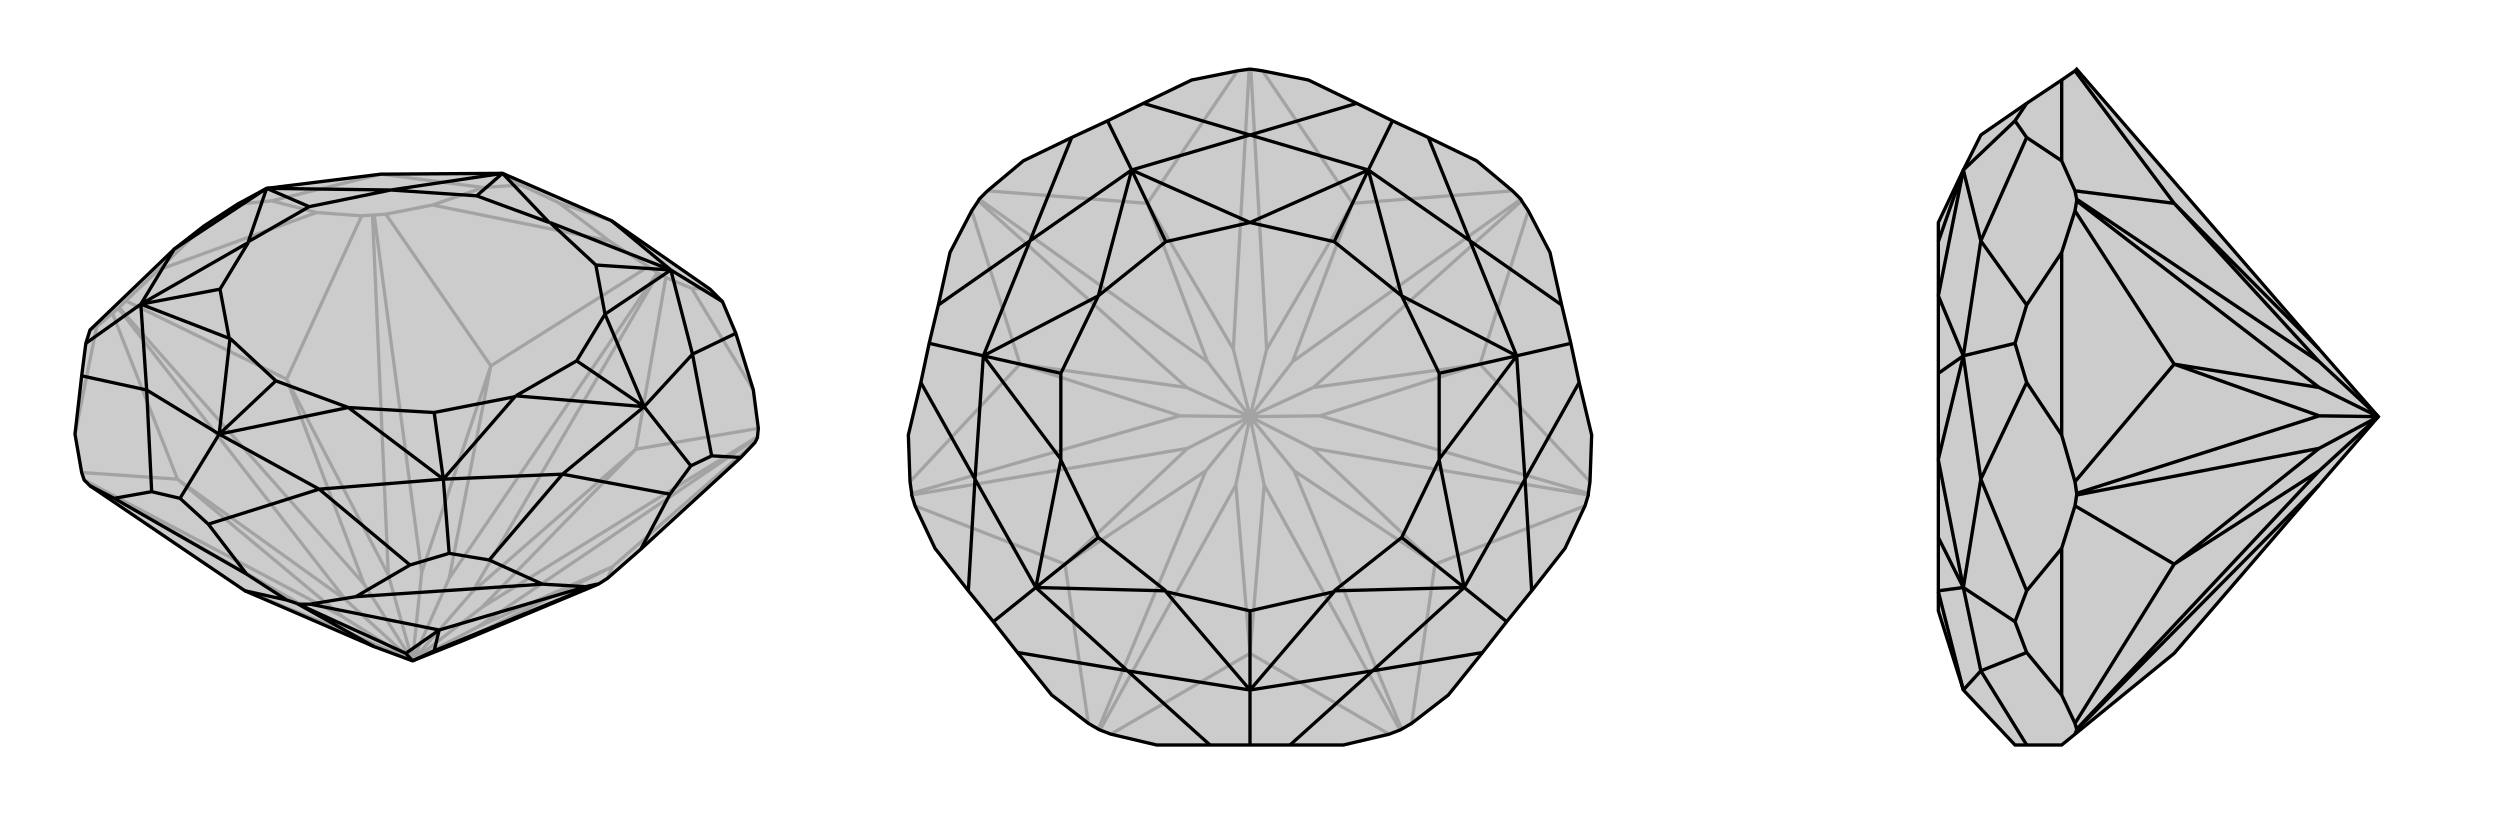 <svg xmlns="http://www.w3.org/2000/svg" viewBox="0 0 3000 1000">
    <g stroke="currentColor" stroke-width="4" fill="none" transform="translate(-5 4)">
        <path fill="currentColor" stroke="none" fill-opacity=".2" d="M454,772L500,789L560,765L723,697L734,690L774,655L894,545L911,527L914,521L914,520L915,510L909,464L888,396L872,358L857,343L739,261L608,204L462,205L325,222L290,241L250,267L214,295L113,392L108,408L103,447L95,517L103,563L106,572L107,573L113,579L299,705z" />
<path stroke-opacity=".2" d="M95,517L121,388M195,320L385,251M736,285L524,242M835,342L909,464M218,571L103,563M349,451L156,357M594,435L468,253M768,535L804,329M740,676L911,527M218,571L140,372M349,451L439,255M594,435L783,316M768,535L915,510M740,676L734,690M299,705L430,758M218,571L416,736M218,571L420,716M349,451L442,697M349,451L471,686M594,435L511,683M594,435L544,690M768,535L572,706M768,535L583,725M740,676L579,748M740,676L560,765M416,736L106,572M430,758L107,573M430,758L500,789M416,736L500,789M442,697L148,365M420,716L147,366M420,716L500,789M442,697L500,789M511,683L454,254M471,686L452,254M500,789L471,686M500,789L511,683M572,706L795,324M544,690L794,323M500,789L544,690M500,789L572,706M579,748L914,521M583,725L914,520M500,789L583,725M500,789L579,748M736,285L675,239M835,342L857,343M736,285L783,316M835,342L804,329M804,329L795,324M783,316L794,323M795,324L794,323M121,388L113,392M195,320L250,267M121,388L140,372M195,320L156,357M156,357L148,365M140,372L147,366M148,365L147,366M385,251L331,237M524,242L585,221M385,251L439,255M524,242L468,253M468,253L454,254M439,255L452,254M454,254L452,254M331,237L290,241M331,237L462,205M675,239L630,218M675,239L739,261M585,221L630,218M585,221L462,205M630,218L608,204" />
<path d="M454,772L500,789L560,765L723,697L734,690L774,655L894,545L911,527L914,521L914,520L915,510L909,464L888,396L872,358L857,343L739,261L608,204L462,205L325,222L290,241L250,267L214,295L113,392L108,408L103,447L95,517L103,563L106,572L107,573L113,579L299,705z" />
<path d="M301,685L142,594M656,697L432,712M532,752L708,700M299,705L349,716M532,752L377,721M532,752L526,777M532,752L492,780M526,777L721,697M500,789L526,777M454,772L361,720M492,780L363,721M500,789L492,780M894,545L859,543M774,655L809,589M656,697L592,668M656,697L708,700M708,700L721,697M721,697L723,697M301,685L255,625M432,712L497,674M301,685L349,716M432,712L377,721M349,716L361,720M377,721L363,721M361,720L363,721M142,594L187,586M142,594L113,579M888,396L836,421M809,589L834,555M809,589L680,565M497,674L544,660M497,674L388,583M187,586L221,594M187,586L181,464M872,358L810,320M859,543L834,555M859,543L836,421M834,555L778,484M592,668L544,660M592,668L680,565M544,660L537,571M255,625L221,594M255,625L388,583M221,594L268,517M103,447L181,464M108,408L174,361M739,261L810,320M836,421L810,320M836,421L778,484M778,484L680,565M680,565L537,571M537,571L388,583M388,583L268,517M268,517L181,464M181,464L174,361M214,295L174,361M214,295L325,222M810,320L731,373M778,484L624,471M537,571L423,485M268,517L281,402M174,361L303,287M325,222L474,224M608,204L664,263M810,320L665,263M810,320L720,314M778,484L731,373M778,484L697,429M537,571L623,472M537,571L526,491M268,517L423,485M268,517L336,453M174,361L280,402M174,361L269,343M325,222L303,286M325,222L376,244M608,204L474,224M608,204L577,231M664,263L665,263M731,373L731,373M624,471L623,472M423,485L423,485M281,402L280,402M303,287L303,286M474,224L474,224M731,373L720,314M624,471L697,429M423,485L526,491M281,402L336,453M303,287L269,343M474,224L376,244M664,263L577,231M665,263L720,314M731,373L697,429M623,472L526,491M423,485L336,453M280,402L269,343M303,286L376,244M474,224L577,231" />
    </g>
    <g stroke="currentColor" stroke-width="4" fill="none" transform="translate(1000 0)">
        <path fill="currentColor" stroke="none" fill-opacity=".2" d="M485,85L499,83L501,83L515,85L570,96L628,124L671,145L714,165L772,193L815,229L825,239L826,241L834,253L860,303L874,366L885,412L895,459L910,522L908,578L906,592L906,594L902,607L878,658L838,709L808,746L779,783L738,834L694,868L682,875L680,876L667,881L612,894L548,894L500,894L452,894L388,894L333,881L320,876L318,875L306,868L262,834L221,783L192,746L162,709L122,658L98,607L94,594L94,592L92,578L90,522L105,459L115,412L126,366L140,303L166,253L174,241L175,239L185,229L228,193L286,165L329,145L372,124L430,96z" />
<path stroke-opacity=".2" d="M278,677L306,868M224,437L92,578M377,244L185,229M623,244L515,85M776,437L834,253M722,677L902,607M500,784L667,881M500,784L333,881M278,677L98,607M224,437L166,253M377,244L485,85M623,244L815,229M776,437L908,578M722,677L694,868M500,784L517,582M500,784L483,582M278,677L447,565M278,677L425,538M224,437L416,499M224,437L424,465M377,244L449,434M377,244L480,419M623,244L520,419M623,244L551,434M776,437L576,465M776,437L584,499M722,677L575,538M722,677L553,565M447,565L318,875M483,582L320,876M483,582L500,500M447,565L500,500M416,499L94,592M425,538L94,594M425,538L500,500M416,499L500,500M449,434L175,239M424,465L174,241M500,500L424,465M500,500L449,434M520,419L501,83M480,419L499,83M500,500L480,419M500,500L520,419M576,465L826,241M551,434L825,239M500,500L551,434M500,500L576,465M575,538L906,594M584,499L906,592M500,500L584,499M500,500L575,538M517,582L680,876M553,565L682,875M500,500L517,582M500,500L553,565" />
<path d="M485,85L499,83L501,83L515,85L570,96L628,124L671,145L714,165L772,193L815,229L825,239L826,241L834,253L860,303L874,366L885,412L895,459L910,522L908,578L906,592L906,594L902,607L878,658L838,709L808,746L779,783L738,834L694,868L682,875L680,876L667,881L612,894L548,894L500,894L452,894L388,894L333,881L320,876L318,875L306,868L262,834L221,783L192,746L162,709L122,658L98,607L94,594L94,592L92,578L90,522L105,459L115,412L126,366L140,303L166,253L174,241L175,239L185,229L228,193L286,165L329,145L372,124L430,96z" />
<path d="M714,165L764,289M895,459L830,575M779,783L647,805M452,894L353,805M162,709L170,575M126,366L236,289M372,124L500,162M628,124L500,162M671,145L642,204M874,366L764,289M885,412L820,427M838,709L830,575M808,746L757,705M548,894L647,805M500,894L500,828M221,783L353,805M192,746L243,705M105,459L170,575M115,412L180,427M286,165L236,289M329,145L358,204M500,162L358,204M500,162L642,204M764,289L642,204M764,289L820,427M820,427L830,575M830,575L757,705M757,705L647,805M647,805L500,828M500,828L353,805M353,805L243,705M170,575L243,705M170,575L180,427M236,289L180,427M236,289L358,204M642,204L682,355M820,427L727,551M757,705L601,709M500,828L399,710M243,705L273,552M180,427L318,355M358,204L500,267M642,204L500,267M642,204L601,290M820,427L682,355M820,427L727,448M757,705L727,552M757,705L682,645M500,828L601,710M500,828L500,733M243,705L399,709M243,705L318,645M180,427L273,551M180,427L273,448M358,204L318,355M358,204L399,290M500,267L500,267M682,355L682,355M727,551L727,552M601,709L601,710M399,710L399,709M273,552L273,551M318,355L318,355M682,355L601,290M727,551L727,448M601,709L682,645M399,710L500,733M273,552L318,645M318,355L273,448M500,267L399,290M500,267L601,290M682,355L727,448M727,552L682,645M601,710L500,733M399,709L318,645M273,551L273,448M318,355L399,290" />
    </g>
    <g stroke="currentColor" stroke-width="4" fill="none" transform="translate(2000 0)">
        <path fill="currentColor" stroke="none" fill-opacity=".2" d="M783,582L854,500L783,419L492,83L490,85L474,96L432,124L377,162L356,204L326,267L326,290L326,355L326,355L326,448L326,551L326,552L326,645L326,709L326,710L326,733L356,828L418,894L432,894L474,894L490,881L609,784z" />
<path stroke-opacity=".2" d="M474,834L474,658M474,522L474,303M474,96L474,193M609,677L490,868M609,437L490,578M609,244L490,229M609,677L490,607M609,437L490,253M609,244L490,85M609,677L783,565M609,677L783,538M609,437L783,499M609,437L783,465M609,244L783,434M609,244L783,419M783,565L492,875M783,582L492,876M783,565L854,500M783,499L492,592M783,538L492,594M783,538L854,500M783,499L854,500M783,434L492,239M783,465L492,241M854,500L783,465M854,500L783,434M474,834L432,783M474,834L490,868M490,868L492,875M490,881L492,876M492,875L492,876M474,658L432,709M474,522L432,459M474,658L490,607M474,522L490,578M490,578L492,592M490,607L492,594M492,592L492,594M474,303L432,366M474,193L432,165M474,303L490,253M474,193L490,229M490,229L492,239M490,253L492,241M492,239L492,241M432,894L377,805M432,709L418,746M432,709L377,575M432,366L418,412M432,366L377,289M432,124L418,145M432,783L418,746M432,783L377,805M418,746L356,705M432,459L418,412M432,459L377,575M418,412L356,427M432,165L418,145M432,165L377,289M418,145L356,204M356,828L377,805M377,805L356,705M377,575L356,705M377,575L356,427M377,289L356,427M377,289L356,204M356,828L326,710M356,705L326,552M356,427L326,355M356,705L326,709M356,705L326,645M356,427L326,551M356,427L326,448M356,204L326,355M356,204L326,290" />
<path d="M783,582L854,500L783,419L492,83L490,85L474,96L432,124L377,162L356,204L326,267L326,290L326,355L326,355L326,448L326,551L326,552L326,645L326,709L326,710L326,733L356,828L418,894L432,894L474,894L490,881L609,784z" />
<path d="M474,96L474,193M474,303L474,522M474,658L474,834M609,244L490,85M609,437L490,253M609,677L490,607M609,244L490,229M609,437L490,578M609,677L490,868M609,244L783,419M609,244L783,434M609,437L783,465M609,437L783,499M609,677L783,538M609,677L783,565M783,465L492,241M783,434L492,239M854,500L783,434M854,500L783,465M783,538L492,594M783,499L492,592M854,500L783,499M854,500L783,538M783,582L492,876M783,565L492,875M854,500L783,565M474,193L432,165M474,303L432,366M474,193L490,229M474,303L490,253M490,253L492,241M490,229L492,239M492,241L492,239M474,522L432,459M474,658L432,709M474,522L490,578M474,658L490,607M490,607L492,594M490,578L492,592M492,594L492,592M474,834L432,783M474,834L490,868M490,881L492,876M490,868L492,875M492,876L492,875M432,165L418,145M432,165L377,289M432,459L418,412M432,459L377,575M432,783L418,746M432,783L377,805M432,124L418,145M418,145L356,204M432,366L418,412M432,366L377,289M418,412L356,427M432,709L418,746M432,709L377,575M418,746L356,705M432,894L377,805M377,289L356,204M377,289L356,427M356,427L377,575M377,575L356,705M356,705L377,805M377,805L356,828M356,204L326,355M356,427L326,551M356,705L326,709M356,204L326,290M356,427L326,355M356,427L326,448M356,705L326,552M356,705L326,645M356,828L326,710" />
    </g>
</svg>